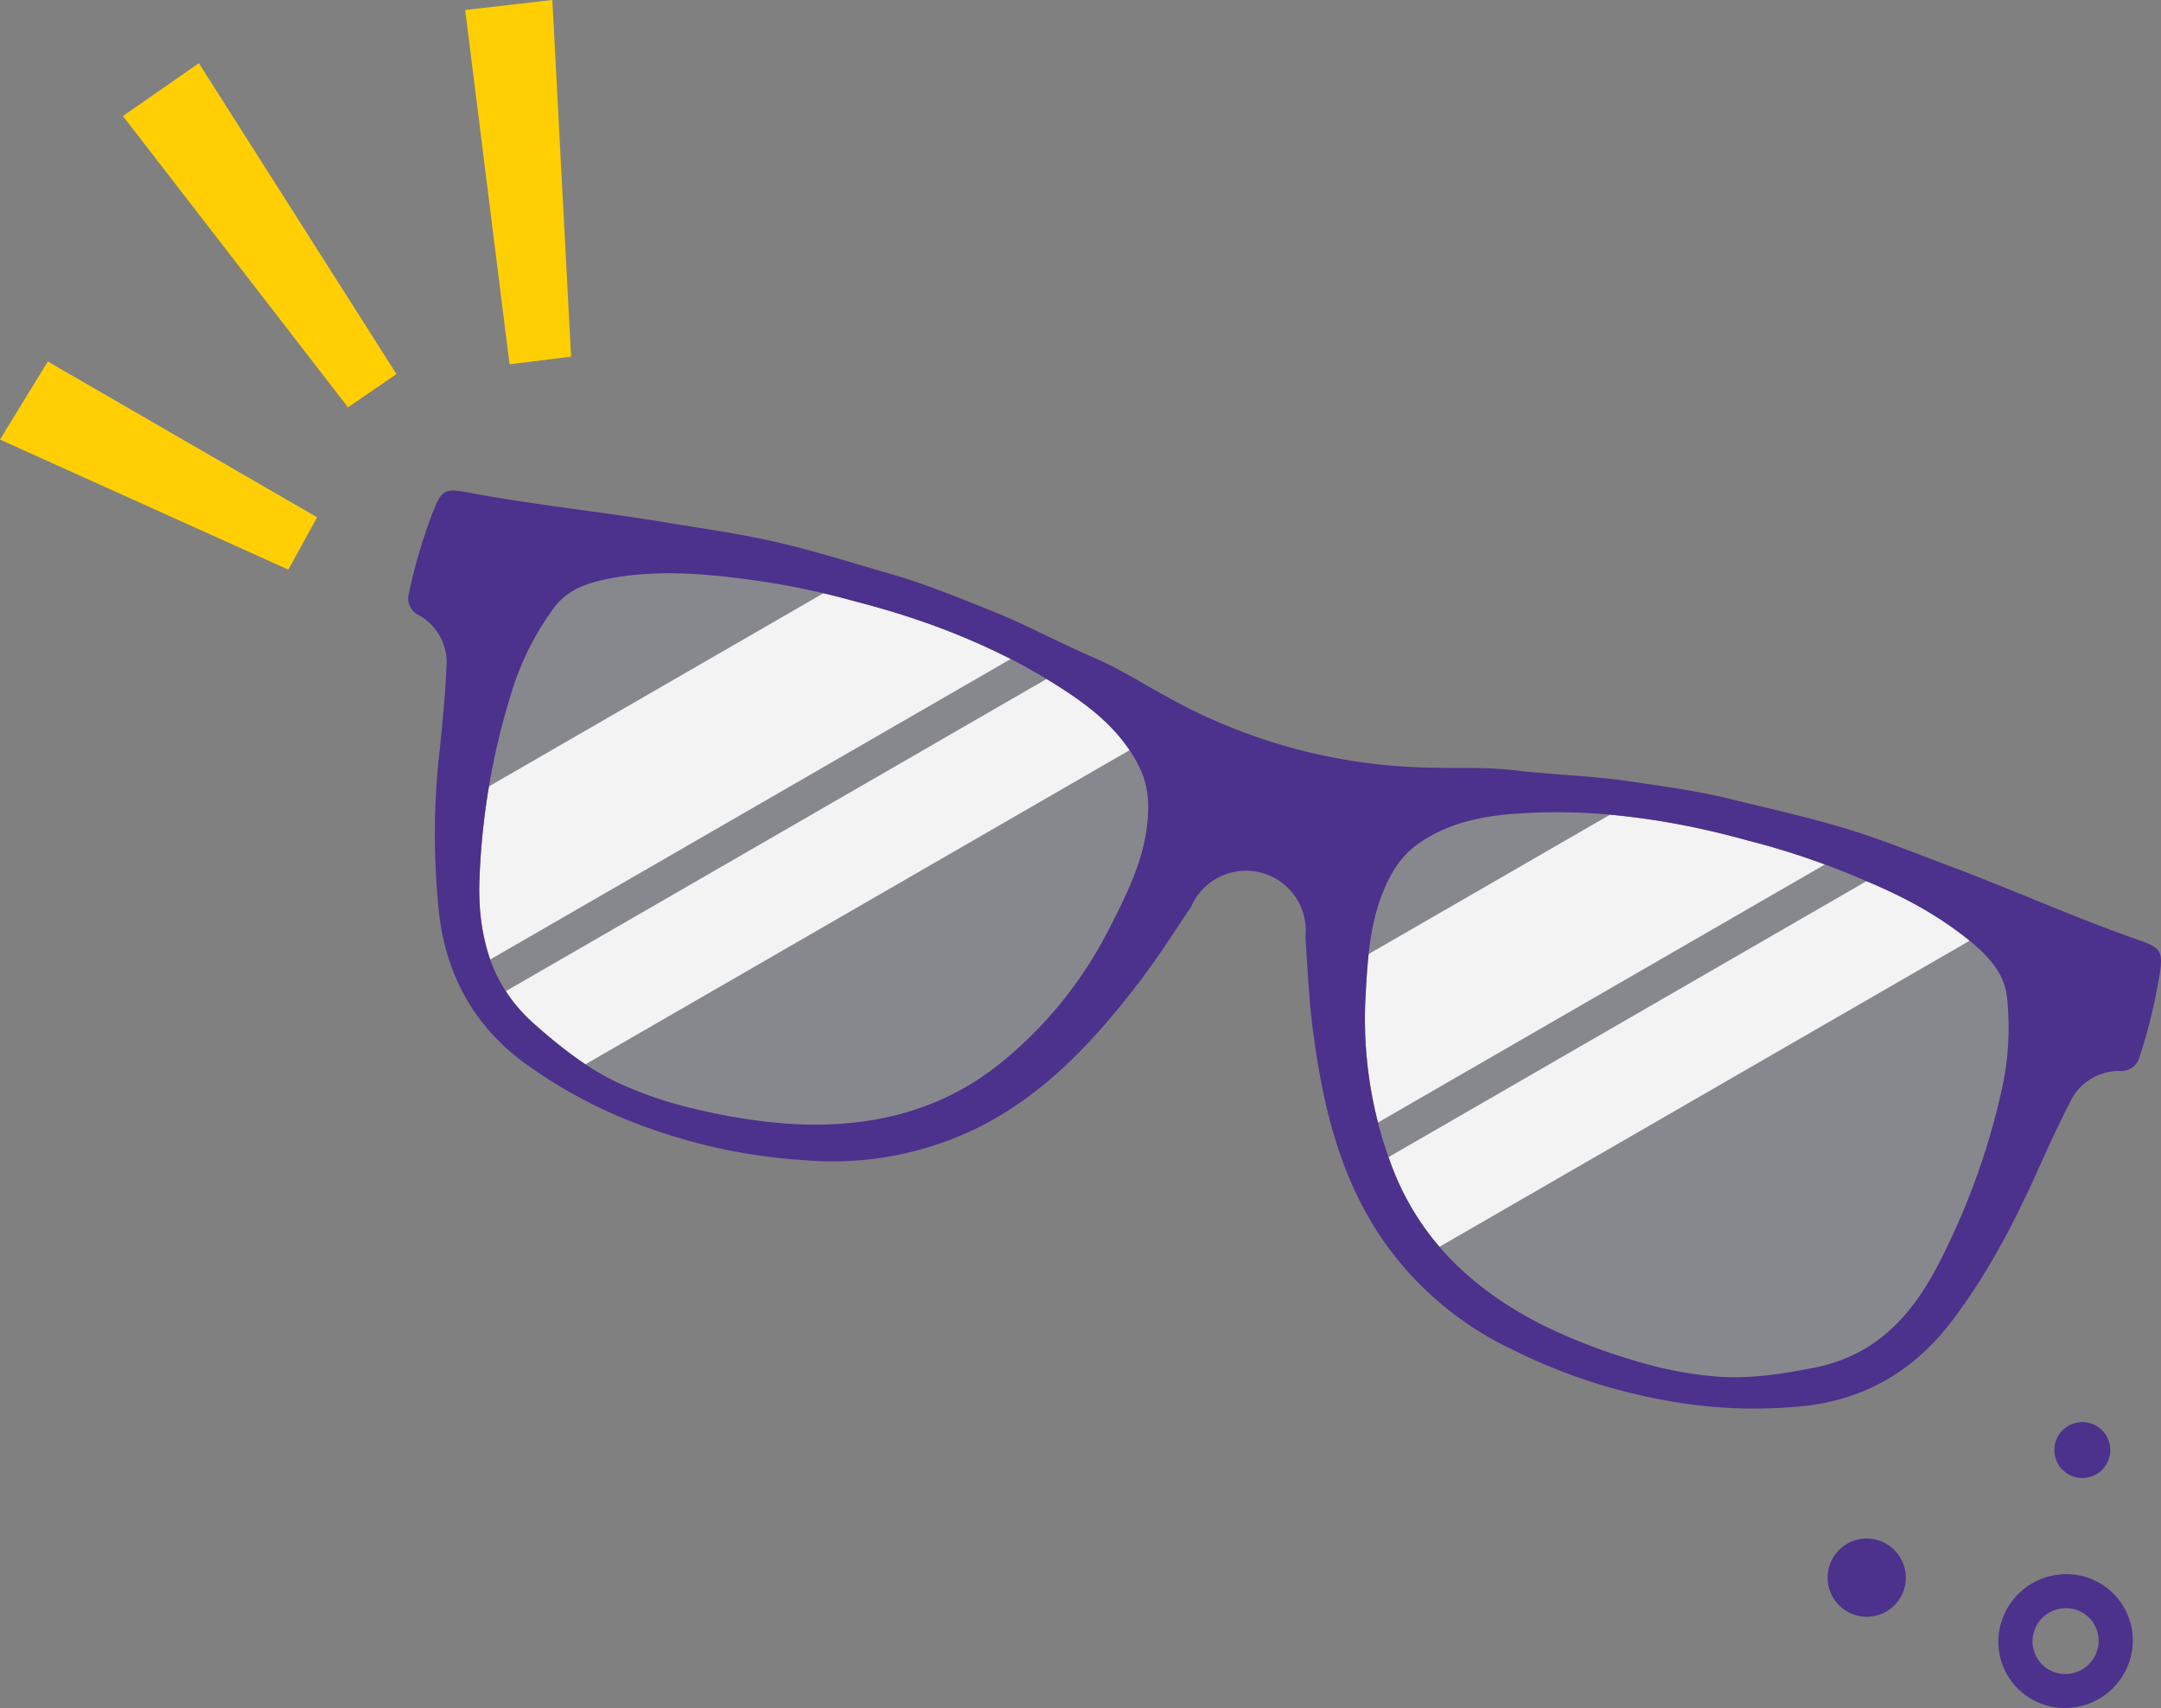 <?xml version="1.0" encoding="UTF-8"?> <svg xmlns="http://www.w3.org/2000/svg" id="Layer_1" data-name="Layer 1" viewBox="0 0 386.54 305.524"><rect x="0" y="0" width="386.54" height="305.524" fill="#808080" stroke="none"/> <defs> <style>.cls-1{fill:#a7adc3;opacity:0.2;isolation:isolate;}.cls-2{fill:#ffcf04;}.cls-3{opacity:0.9;}.cls-4{fill:#fff;}.cls-5{fill:#4c318d;}</style> </defs> <title>glasses</title> <path class="cls-1" d="M198.675,169.167a73.792,73.792,0,0,1-19.319,24.186c-10.953,8.965-23.778,11.95-37.855,11.138a102.827,102.827,0,0,1-16.949-2.647,69.99,69.99,0,0,1-13.728-4.618c-5.646-2.585-10.463-6.452-15.093-10.523-8.131-7.123-10.271-16.232-9.885-26.354a126.6,126.6,0,0,1,5.77-33.214,50.293,50.293,0,0,1,7.586-15.05c2.484-3.3,6.249-4.5,10.179-5.214,7.455-1.367,14.952-.968,22.428-.041a138.827,138.827,0,0,1,21.208,4.186c14.052,3.633,26.5,8.653,37.851,16.151,5.442,3.6,10.258,7.738,13.107,13.722,1.626,3.421,1.7,6.915,1.233,10.526C204.4,157.832,201.568,163.494,198.675,169.167Z" transform="translate(-0.067 -3.443)"></path> <polygon class="cls-2" points="70.918 66.915 35.572 11.306 21.986 20.756 62.251 72.865 70.918 66.915"></polygon> <polygon class="cls-2" points="0 78.63 51.575 101.897 56.721 92.531 8.552 64.665 0 78.63"></polygon> <polygon class="cls-2" points="83.209 1.781 91.146 65.167 102.148 63.791 98.799 0 83.209 1.781"></polygon> <path class="cls-1" d="M346.484,230.179c-4.749,8.957-11.171,15.772-21.748,17.878-6.056,1.207-12.129,2.156-18.336,1.565a70.138,70.138,0,0,1-14.2-2.865,102.649,102.649,0,0,1-15.985-6.177c-12.608-6.337-22.229-15.337-27.218-28.574a74.288,74.288,0,0,1-4.665-30.608c.35-6.354.732-12.67,3.216-18.646,1.4-3.363,3.216-6.348,6.366-8.489,5.416-3.769,11.689-4.938,18.2-5.334,13.567-.82,26.887,1.063,40.838,4.934a138.929,138.929,0,0,1,20.457,6.978c6.939,2.932,13.631,6.335,19.435,11.258,3.047,2.586,5.709,5.5,6.2,9.6a50.782,50.782,0,0,1-.959,16.826A128.137,128.137,0,0,1,346.484,230.179Z" transform="translate(-0.067 -3.443)"></path> <g class="cls-3"> <path class="cls-4" d="M153.018,111.012c-1.8-.528-3.688-1.013-5.631-1.465L87.533,144.1a127.4,127.4,0,0,0-1.687,16.24,39.145,39.145,0,0,0,1.91,14.733l93.1-53.752A133.6,133.6,0,0,0,153.018,111.012Z" transform="translate(-0.067 -3.443)"></path> <path class="cls-4" d="M190.868,127.163c-1.187-.784-2.389-1.535-3.6-2.266L90.542,180.742A28.5,28.5,0,0,0,95.73,186.7a85.442,85.442,0,0,0,9.051,7.126L202.1,137.639C199.227,133.344,195.262,130.068,190.868,127.163Z" transform="translate(-0.067 -3.443)"></path> <path class="cls-4" d="M312.952,153.862a138.6,138.6,0,0,0-24.9-4.686L244.875,174.1c-.261,2.414-.4,4.851-.538,7.293a75.33,75.33,0,0,0,2.208,22.844l79.93-46.148A122.23,122.23,0,0,0,312.952,153.862Z" transform="translate(-0.067 -3.443)"></path> <path class="cls-4" d="M333.927,161.065l-85.482,49.353c.187.529.354,1.061.554,1.588a47.925,47.925,0,0,0,8.552,14.458l94.82-54.744A73.8,73.8,0,0,0,333.927,161.065Z" transform="translate(-0.067 -3.443)"></path> </g> <path class="cls-5" d="M386.249,178.374c.057-.212.064-.422.12-.631.586-3.984.333-4.734-3.572-6.083-11.6-4.045-22.754-9.094-34.216-13.385-5.014-1.874-9.976-3.859-15.039-5.564-7.832-2.625-15.931-4.356-23.936-6.338-6.04-1.494-12.226-2.3-18.434-3.216-6.672-.973-13.4-1.117-20.082-1.914-4.907-.591-9.788-.361-14.658-.48a99.8,99.8,0,0,1-47.9-12.834c-4.274-2.331-8.4-4.97-12.945-6.916-6.189-2.651-12.084-5.89-18.349-8.383-5.8-2.3-11.559-4.7-17.572-6.432-7.941-2.291-15.814-4.836-23.891-6.477-5.241-1.056-10.534-1.819-15.806-2.7C107.893,95,95.688,93.8,83.655,91.507c-4.088-.792-4.686-.271-6.117,3.487a3.141,3.141,0,0,0-.254.6,97,97,0,0,0-4.091,14.039,3.335,3.335,0,0,0,1.771,3.839,9.661,9.661,0,0,1,4.959,9.334c-.21,4.842-.681,9.641-1.168,14.44a133.381,133.381,0,0,0-.1,30.056c1.363,10.538,6.039,19.285,14.683,25.882a86.492,86.492,0,0,0,23.107,12.159,100.4,100.4,0,0,0,27.4,5.618,58.871,58.871,0,0,0,32.192-6.335c11.294-5.953,19.669-15,27.279-24.833,3.552-4.561,6.616-9.422,9.835-14.209a10.693,10.693,0,0,1,20.417,5.471c.4,5.756.631,11.5,1.42,17.225,1.647,12.319,4.4,24.343,11.226,35.151A58.8,58.8,0,0,0,270.9,245a100.542,100.542,0,0,0,26.557,8.84,86.4,86.4,0,0,0,26.066,1.017c10.816-1.383,19.225-6.624,25.642-15.077,6.15-8.062,10.821-16.911,14.979-26.068,1.976-4.4,3.959-8.793,6.184-13.1a9.666,9.666,0,0,1,9-5.594,3.339,3.339,0,0,0,3.422-2.448A97,97,0,0,0,386.249,178.374Zm-187.574-9.207a73.793,73.793,0,0,1-19.319,24.186c-10.953,8.965-23.778,11.95-37.855,11.138a102.827,102.827,0,0,1-16.949-2.647,69.99,69.99,0,0,1-13.728-4.618c-5.646-2.585-10.463-6.452-15.093-10.523-8.131-7.123-10.271-16.232-9.885-26.354a126.6,126.6,0,0,1,5.77-33.214,50.293,50.293,0,0,1,7.586-15.05c2.484-3.3,6.249-4.5,10.179-5.214,7.455-1.367,14.952-.968,22.428-.041a138.827,138.827,0,0,1,21.208,4.186c14.052,3.633,26.5,8.653,37.851,16.151,5.442,3.6,10.258,7.738,13.107,13.722,1.626,3.421,1.7,6.915,1.233,10.526C204.4,157.832,201.568,163.494,198.675,169.167Zm147.809,61.011c-4.749,8.957-11.171,15.772-21.748,17.878-6.056,1.207-12.129,2.156-18.336,1.565a70.138,70.138,0,0,1-14.2-2.865,102.649,102.649,0,0,1-15.985-6.177C263.607,234.242,253.986,225.242,249,212a74.288,74.288,0,0,1-4.665-30.608c.35-6.354.732-12.67,3.216-18.646,1.4-3.363,3.216-6.348,6.366-8.489,5.416-3.769,11.689-4.938,18.2-5.334,13.567-.82,26.887,1.063,40.838,4.934a138.929,138.929,0,0,1,20.457,6.978c6.939,2.932,13.631,6.335,19.435,11.258,3.047,2.586,5.709,5.5,6.2,9.6a50.782,50.782,0,0,1-.959,16.826,128.133,128.133,0,0,1-11.6,31.655Z" transform="translate(-0.067 -3.443)"></path> <path class="cls-5" d="M369.368,291.111a5.975,5.975,0,0,0-5.746,6.107,5.848,5.848,0,0,0,6.025,5.665h.059a5.974,5.974,0,0,0,5.748-6.107,5.848,5.848,0,0,0-6.025-5.665h-.061m.512,17.846a11.885,11.885,0,0,1-12.36-11.39h0v-.12A12.142,12.142,0,0,1,369.2,285.034a11.885,11.885,0,0,1,12.363,11.387h0v.123a12.142,12.142,0,0,1-11.682,12.412" transform="translate(-0.067 -3.443)"></path> <circle class="cls-5" cx="333.969" cy="285.65" r="6.998" transform="translate(-27.622 32.342) rotate(-5.891)"></circle> <circle class="cls-5" cx="372.535" cy="262.823" r="5.001" transform="translate(-25.149 36.313) rotate(-5.91)"></circle> </svg> 